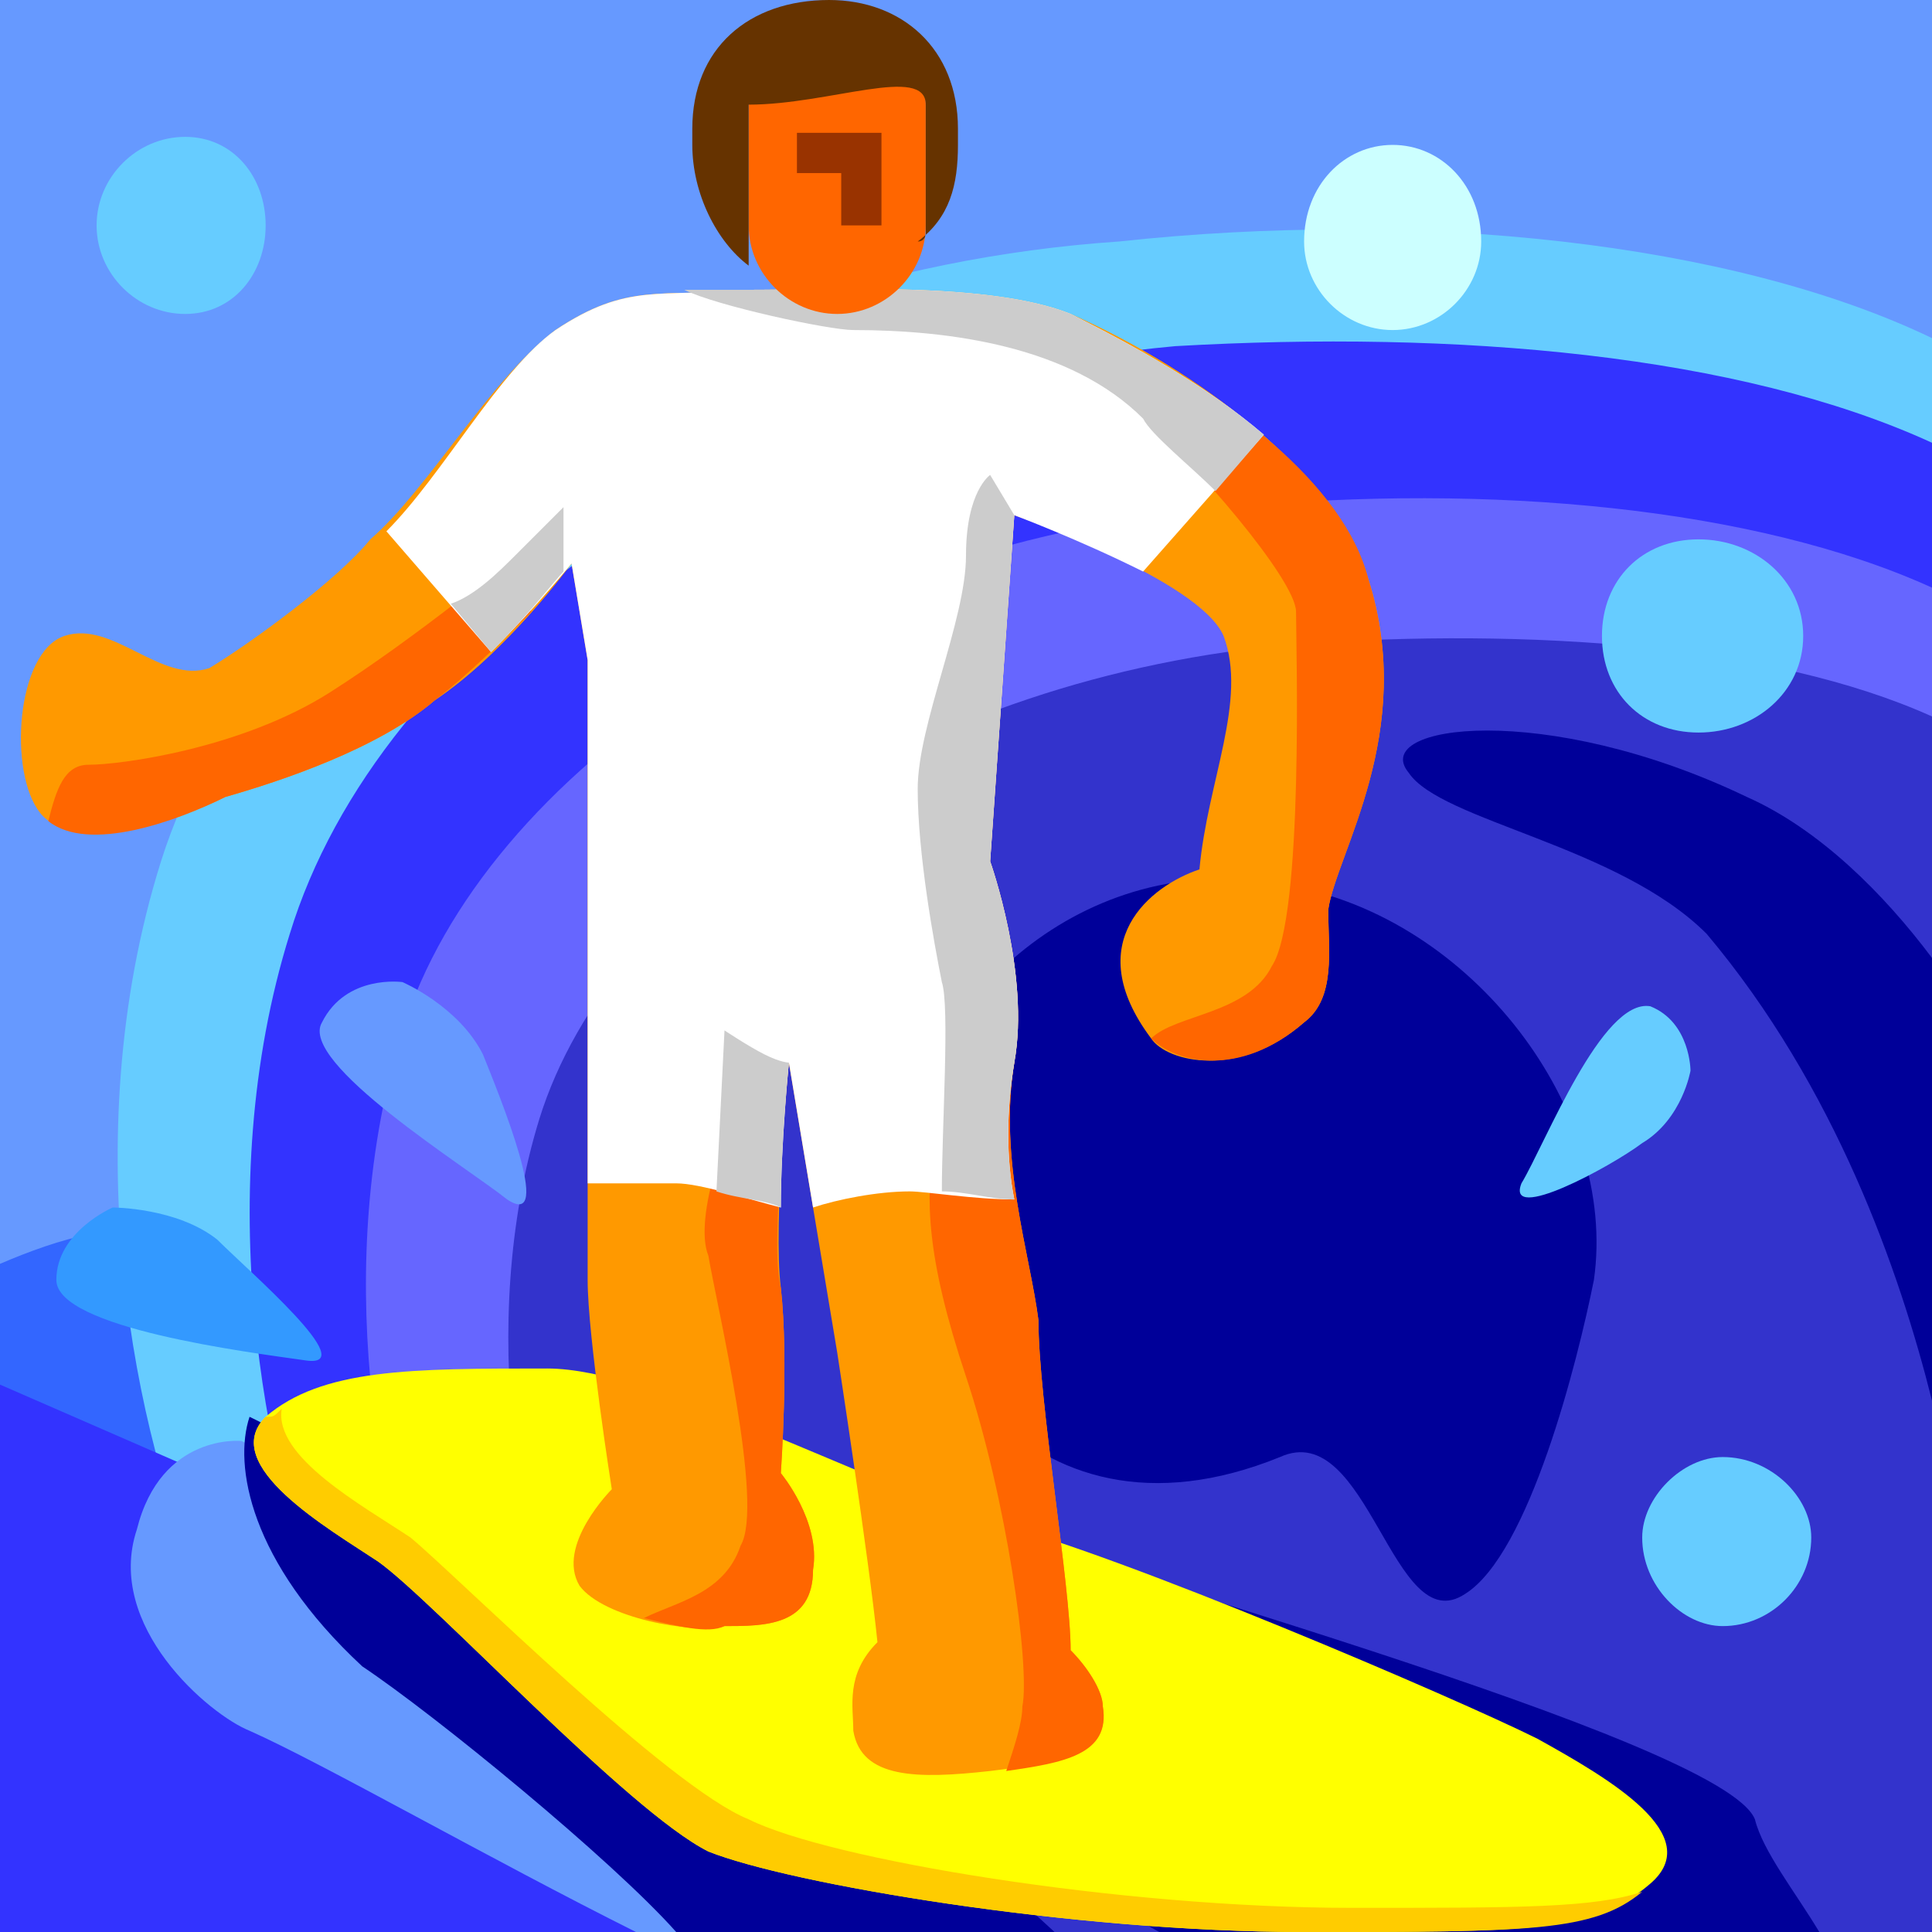<svg xmlns="http://www.w3.org/2000/svg" height="24" width="24">
    <rect width="100%" height="100%" fill="#333333" stroke="none"/>
    <g transform="matrix(1,0,0,-1,-264,408)" id="KDDI_D_">        <path d="M288 384h-24v24h24z" fill="#69f"/>
        <path d="M288 394.5c-5.3-.6-20.6-2.3-21.7-1.9-.7.3-1.6 0-2.3-.3V384h24z" fill="#36f"/>
        <path d="M288 403.8c-2.5 1.2-6.4 1.6-10.1 1.2-5.9-.4-10.7-3.9-11.9-7.7-1.1-3.5-.3-7.2.5-9 .8-1.7 1.9-3.2 2.9-4.3H288z" fill="#6cf"/>
        <path d="M288 402.5c-2.4 1.1-5.9 1.4-9.4 1.2-5.5-.5-9.9-3.7-11-7.3-1-3.2-.3-6.7.4-8.4.7-1.6 1.8-3 2.7-4H288z" fill="#33f"/>
        <path d="M288 400.7c-2.2 1-5.5 1.3-8.7 1-5.1-.4-9.3-3.3-10.3-6.5-.9-2.9-.3-6.1.4-7.6.7-1.4 1.6-2.7 2.5-3.6H288z" fill="#66f"/>
        <path d="M288 399.1c-2 .9-5 1.1-7.9.9-4.7-.4-8.5-3-9.4-5.9-.8-2.6-.2-5.5.4-6.8.6-1.4 1.5-2.5 2.3-3.3H288z" fill="#33c"/>
        <path d="M283.8 392.1c-.2-1-.8-3.4-1.6-3.9-.9-.6-1.2 2.2-2.3 1.7-3.2-1.3-4.9 1.6-4.7 3.7.3 2.1 2.4 3.9 4.8 3.4 2.3-.4 4.1-2.8 3.8-4.9z" fill="#009"/>
        <path d="M271.8 387.4l-7.8 3.4V384h13.1z" fill="#33f"/>
        <path d="M267 390.1s-1 .1-1.3-1.1c-.4-1.2.9-2.3 1.4-2.5.9-.4 3-1.6 4.8-2.5h4.7l-4.2 3.2z" fill="#69f"/>
        <path d="M273.6 387.2l-6.5 3.2c-.2-.6 0-1.8 1.4-3.1.9-.6 3.1-2.4 3.9-3.3h4.7z" fill="#009"/>
        <path d="M285.8 385.4c-.4 1-8.6 3.2-11 4.1-2.5.9-5.2.3-5.2.3s4.5-3.4 8.8-5.8h8.2c-.3.5-.7 1-.8 1.4z" fill="#009"/>
        <path d="M267.3 405.2c0-.6-.4-1.1-1-1.1s-1.1.5-1.1 1.1c0 .6.5 1.1 1.1 1.1.6 0 1-.5 1-1.1zM286.5 388.9c0-.6-.5-1.1-1.1-1.1-.5 0-1 .5-1 1.1 0 .5.5 1 1 1 .6 0 1.1-.5 1.1-1z" fill="#6cf"/>
        <path d="M282.4 405c0-.6-.5-1.1-1.1-1.1-.6 0-1.1.5-1.1 1.1 0 .7.5 1.2 1.1 1.2.6 0 1.1-.5 1.1-1.2z" fill="#cff"/>
        <path d="M288 396.1c-.6.8-1.4 1.6-2.3 2-2.5 1.2-4.7.9-4.2.3.4-.6 2.6-.9 3.7-2 1.6-1.9 2.4-4.2 2.8-5.8z" fill="#009"/>
        <path d="M265.4 393s.8 0 1.3-.4c.4-.4 1.8-1.6 1.1-1.5-.7.1-3.1.4-3.1 1s.7.9.7.9z" fill="#39f"/>
        <path d="M269 395.8s.7-.3 1-.9c.2-.5.9-2.2.3-1.8-.5.4-2.6 1.7-2.3 2.2.3.6 1 .5 1 .5z" fill="#69f"/>
        <path d="M285 394.7s-.1-.6-.6-.9c-.4-.3-1.7-1-1.5-.5.3.5 1 2.3 1.6 2.2.5-.2.5-.8.5-.8zM283.9 400.1c0-.7.5-1.2 1.2-1.2s1.3.5 1.3 1.2-.6 1.2-1.3 1.2c-.7 0-1.2-.5-1.2-1.2z" fill="#6cf"/>
        <path d="M274.6 397.8c0-.6-.5-1-1-1-.6 0-1 .4-1 1 0 .5.4 1 1 1 .5 0 1-.5 1-1z" fill="#009"/>
        <path d="M270.8 391c1.3 0 3.9-1.4 5.5-1.9 1.6-.4 5.8-2.2 6.8-2.7.9-.5 2.1-1.2 1.4-1.8-.7-.6-1.4-.6-4.3-.6s-6.4.6-7.4 1c-1 .5-3.4 3.1-4.1 3.6-.6.4-2 1.2-1.4 1.8.7.6 1.8.6 3.5.6z" fill="#ff0"/>
        <path d="M280.8 384.3c-2.9 0-6.5.6-7.5 1.1-1 .4-3.6 3-4.2 3.5-.6.4-1.7 1-1.6 1.6-.1-.1-.1-.1-.2-.1-.6-.6.8-1.4 1.4-1.8.7-.5 3.1-3.1 4.1-3.6 1-.4 4.5-1 7.4-1 2.8 0 3.6 0 4.2.5-.6-.2-1.5-.2-3.6-.2z" fill="#fc0"/>
        <path d="M281 400.8c-.4 1.3-2.1 2.6-3.7 3.3-1 .4-2.9.3-4 .3-1.1-.1-1.5.1-2.4-.5-.8-.6-1.6-2-2.3-2.6-.4-.5-1.5-1.3-2-1.6-.6-.2-1.2.6-1.8.4-.6-.2-.7-1.7-.3-2.2.4-.5 1.7-.1 2.3.2.7.2 1.9.6 2.6 1.2.9.6 1.7 1.7 1.7 1.7l.2-1.2v-2.7s1.5-.4 2.4-.4c.9 0 2.6.6 2.6.6l.3 4.3s2.3-.8 2.6-1.5c.3-.8-.2-1.8-.3-2.9-.6-.2-1.5-.9-.6-2.1.2-.3 1.1-.5 1.9.2.4.3.3.9.3 1.4.1.7 1.1 2.2.5 4.1z" fill="#f90"/>
        <path d="M274.9 387.6c-.4-.4-.3-.8-.3-1.1.1-.6.8-.6 1.7-.5.8.1 1.5.2 1.4.8 0 .2-.2.5-.4.7 0 .8-.4 3.1-.4 4.1-.1.8-.5 2-.3 3.2.2 1.1-.3 2.5-.3 2.5s-1.9-.1-2.7-.2h-2.3v-1.8-3.2c0-.7.3-2.6.3-2.6s-.7-.7-.4-1.2c.3-.4 1.4-.6 1.8-.5.5 0 1.1 0 1.1.7.1.6-.4 1.2-.4 1.2s.1 1.4 0 2.3c-.1.8.1 2.8.1 2.8l.6-3.6s.4-2.6.5-3.6z" fill="#f90"/>
        <path d="M277.7 386.8c0 .2-.2.5-.4.7 0 .8-.4 3.1-.4 4.1-.1.8-.5 2-.3 3.2v.3c-.4-.3-1-.8-1-1.3-.1-.7-.1-1.4.4-2.9s.8-3.6.7-4.1c0-.2-.1-.5-.2-.8.7.1 1.3.2 1.2.8zM273.7 392c-.1.4 0 1.3 0 1.9l-.6.2s-.5-1.2-.3-1.7c.1-.6.7-3.1.4-3.6-.2-.6-.8-.7-1.2-.9.4-.1.8-.2 1-.1.5 0 1.1 0 1.1.7.1.6-.4 1.2-.4 1.2s.1 1.4 0 2.3zM270.4 401.1s-1.2-1-2.3-1.7c-1.1-.7-2.6-.9-3-.9-.3 0-.4-.3-.5-.7.5-.4 1.6 0 2.2.3.7.2 1.9.6 2.6 1.2.4.3.9.8 1.2 1.1zM280.5 396.7c.1.7 1.1 2.2.5 4.1-.3 1.2-1.8 2.3-3.2 3 0-.3 0-.8.4-1 .6-.5 1.9-2 1.9-2.4 0-.4.1-3.8-.3-4.4-.3-.6-1.2-.6-1.5-.9.3-.3 1.1-.5 1.9.2.4.3.3.9.3 1.4z" fill="#f60"/>
        <path d="M278.2 400.9l1.5 1.7c-.7.6-1.6 1.1-2.4 1.5-1 .4-2.9.3-4 .3-1.1-.1-1.5.1-2.4-.5-.7-.5-1.4-1.8-2.1-2.5l1.3-1.5c.6.6 1 1.1 1 1.1l.2-1.2v-4.5-2h1.1c.3 0 .9-.2 1.3-.3 0 .8.1 1.8.1 1.8l.3-1.8c.3.1.8.2 1.2.2.2 0 .8-.1 1.3-.1-.1.5-.1 1.1 0 1.7.2 1.1-.3 2.5-.3 2.5l.3 4.3s.8-.3 1.6-.7z" fill="#fff"/>
        <path d="M276.6 393.1c-.1.5-.1 1.1 0 1.7.2 1.1-.3 2.5-.3 2.5l.3 4.3-.3.5s-.3-.2-.3-1-.6-2.1-.6-2.9c0-.8.2-1.9.3-2.4.1-.3 0-1.8 0-2.6.3 0 .6-.1.9-.1zM273.8 394.8s-.1 0-.3.1c-.2.1-.5.3-.5.3l-.1-2c.3-.1.6-.1.8-.2 0 .8.1 1.8.1 1.8v-.2.2zM269.6 400.5l.5-.6c.5.5.8.9.9 1v.8l-.6-.6c-.2-.2-.5-.5-.8-.6zM279.7 402.6c-.7.6-1.6 1.1-2.4 1.5-1 .4-2.9.3-4 .3h-.8c.4-.2 1.8-.5 2.1-.5 1.2 0 2.7-.2 3.6-1.1.1-.2.6-.6.9-.9z" fill="#ccc"/>
        <path d="M275.5 405.2c0-.6-.5-1.1-1.1-1.1-.6 0-1.1.5-1.1 1.1v1.5c0 .6.5 1.1 1.1 1.1.6 0 1.1-.5 1.1-1.1z" fill="#f60"/>
        <path d="M274.3 408c-1 0-1.7-.6-1.7-1.6v-.2c0-.6.3-1.2.7-1.5v2c1 0 2.2.5 2.2 0v-1.6s0-.1-.1-.1c.4.3.5.7.5 1.2v.2c0 1-.7 1.6-1.6 1.6z" fill="#630"/>
        <path d="M273.9 406.1h.8v-.9" fill="none" stroke="#930" stroke-width=".5"/>
    </g>
</svg>
